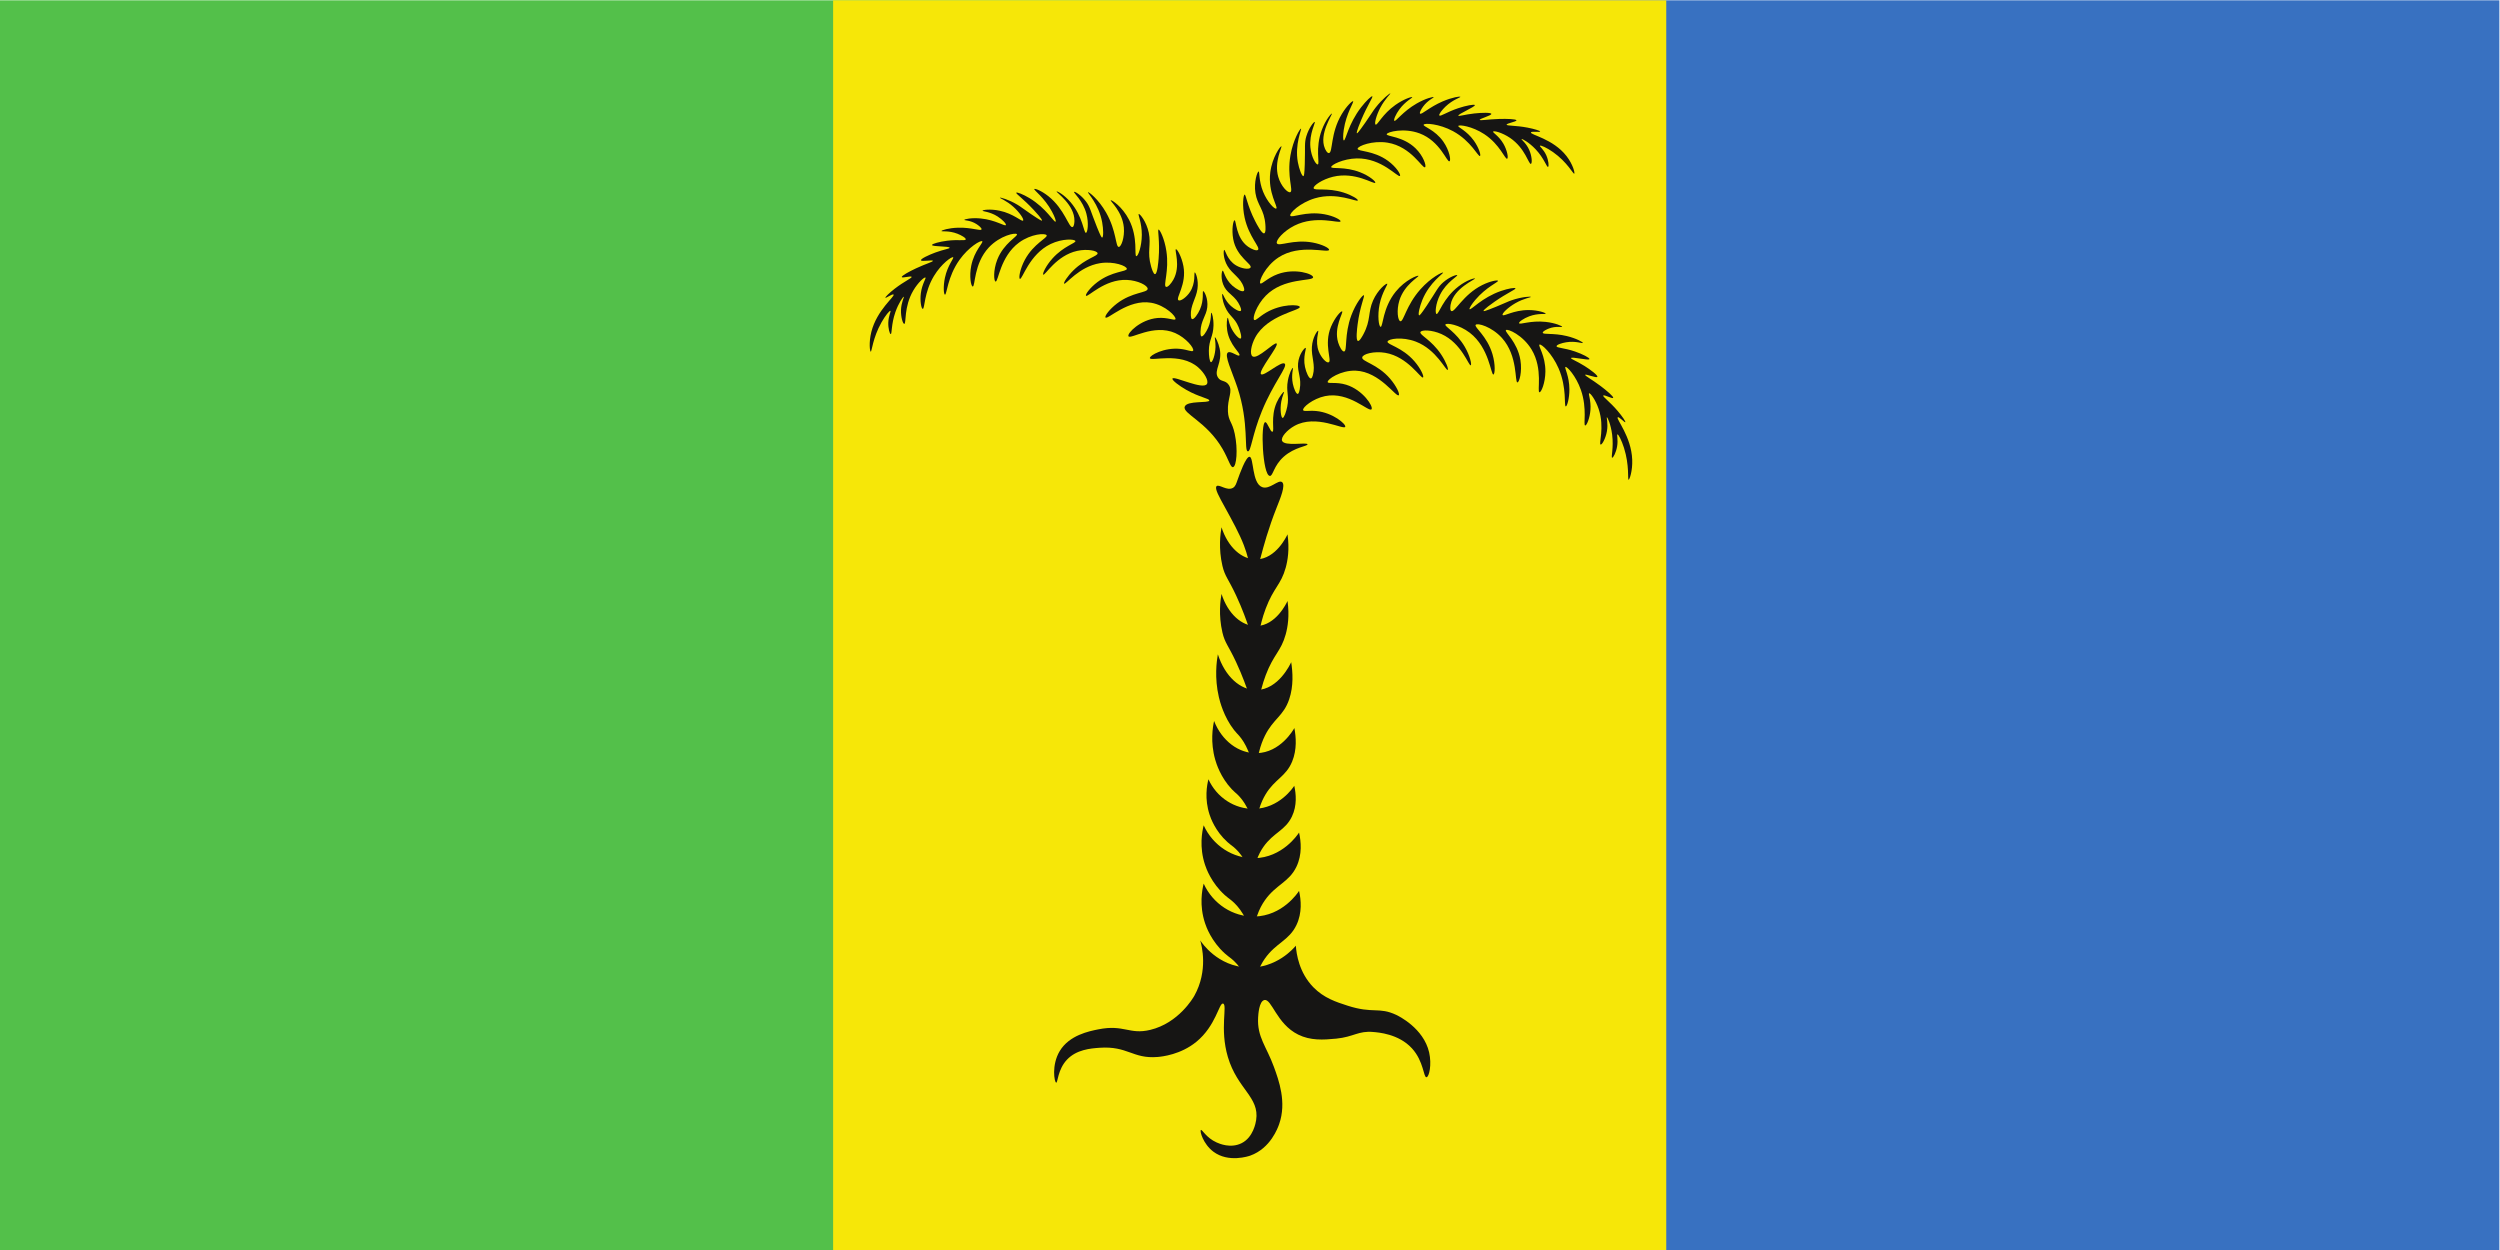 <?xml version="1.0" encoding="UTF-8" standalone="no"?>
<svg
   xmlns:dc="http://purl.org/dc/elements/1.1/"
   xmlns:cc="http://creativecommons.org/ns#"
   xmlns:rdf="http://www.w3.org/1999/02/22-rdf-syntax-ns#"
   xmlns:svg="http://www.w3.org/2000/svg"
   xmlns="http://www.w3.org/2000/svg"
   viewBox="0 0 400 200"
   height="200"
   width="400"
   xml:space="preserve"
   id="svg2"
   version="1.1"><defs
     id="defs6" /><g
     transform="matrix(1.333,0,0,-1.333,0,200)"
     id="g10"><g
       transform="scale(0.1)"
       id="g12"><path
         id="path14"
         style="fill:#53c04a;fill-opacity:1;fill-rule:nonzero;stroke:none"
         d="M 1500,0 H 0 V 1500 H 1500 V 0" /><path
         id="path16"
         style="fill:#3871c1;fill-opacity:1;fill-rule:nonzero;stroke:none"
         d="M 3000,0 H 1500 V 1500 H 3000 V 0" /><path
         id="path18"
         style="fill:#f6e708;fill-opacity:1;fill-rule:nonzero;stroke:none"
         d="M 2000,0 H 1000 V 1500 H 2000 V 0" /><path
         id="path20"
         style="fill:#161514;fill-opacity:1;fill-rule:nonzero;stroke:none"
         d="m 1504,301.59 c -6.17,27.172 -16.96,40.75 -26.06,48.148 -2.73,2.231 -4.31,3.082 -7.89,6.321 -16.12,14.589 -22.23,31.91 -23.68,36.312 -7.09,21.488 -3.49,39.891 -1.58,47.367 11.07,-24.386 35.09,-39.937 60.79,-39.468 33.76,0.609 52.25,28.539 53.68,30.789 2.37,-10.707 3.93,-26.27 -3.16,-41.059 -8.96,-18.699 -24.66,-21.359 -37.89,-40.262 -6.48,-9.258 -13.63,-24.207 -14.21,-48.148" /><path
         id="path22"
         style="fill:#161514;fill-opacity:1;fill-rule:nonzero;stroke:none"
         d="m 1504,371.59 c -6.17,27.172 -16.96,40.75 -26.06,48.148 -2.73,2.231 -4.31,3.082 -7.89,6.321 -16.12,14.589 -22.23,31.91 -23.68,36.312 -7.09,21.488 -3.49,39.891 -1.58,47.367 11.07,-24.386 35.09,-39.949 60.79,-39.468 33.76,0.609 52.25,28.539 53.68,30.789 2.37,-10.707 3.93,-26.27 -3.16,-41.059 -8.96,-18.699 -24.66,-21.359 -37.89,-40.262 -6.48,-9.258 -13.63,-24.207 -14.21,-48.148" /><path
         id="path24"
         style="fill:#161514;fill-opacity:1;fill-rule:nonzero;stroke:none"
         d="m 1503.77,440.66 c -5.56,24.461 -15.27,36.68 -23.45,43.34 -2.46,2.012 -3.89,2.781 -7.1,5.691 -14.51,13.125 -20.01,28.727 -21.32,32.68 -6.38,19.344 -3.13,35.899 -1.42,42.633 9.96,-21.953 31.58,-35.953 54.71,-35.527 30.38,0.554 47.03,25.687 48.31,27.711 2.14,-9.641 3.54,-23.637 -2.84,-36.95 -8.06,-16.828 -22.19,-19.226 -34.1,-36.238 -5.84,-8.328 -12.27,-21.781 -12.79,-43.34" /><path
         id="path26"
         style="fill:#161514;fill-opacity:1;fill-rule:nonzero;stroke:none"
         d="m 1507.1,499.738 c -5.2,26.61 -14.28,39.91 -21.93,47.153 -2.3,2.179 -3.64,3.015 -6.65,6.183 -13.56,14.281 -18.71,31.246 -19.93,35.555 -5.97,21.039 -2.93,39.051 -1.33,46.375 9.32,-23.883 29.54,-39.106 51.17,-38.649 28.41,0.606 43.99,27.946 45.19,30.149 1.99,-10.484 3.31,-25.719 -2.65,-40.195 -7.55,-18.305 -20.77,-20.918 -31.91,-39.418 -5.45,-9.067 -11.47,-23.703 -11.96,-47.153" /><path
         id="path28"
         style="fill:#161514;fill-opacity:1;fill-rule:nonzero;stroke:none"
         d="m 1507.34,565.004 c -4.75,29.508 -13.05,44.254 -20.04,52.285 -2.11,2.422 -3.32,3.344 -6.07,6.856 -12.39,15.839 -17.1,34.66 -18.21,39.429 -5.45,23.332 -2.68,43.309 -1.21,51.43 8.51,-26.484 26.98,-43.367 46.74,-42.856 25.96,0.668 40.18,30.993 41.28,33.426 1.82,-11.625 3.03,-28.515 -2.42,-44.57 -6.9,-20.301 -18.97,-23.195 -29.14,-43.715 -4.99,-10.055 -10.49,-26.285 -10.93,-52.285" /><path
         id="path30"
         style="fill:#161514;fill-opacity:1;fill-rule:nonzero;stroke:none"
         d="m 1507.16,652.504 c -5.37,-0.414 -7.48,18.891 -23.49,53.226 -9.33,19.989 -13.41,22.692 -16.4,35.489 -4.9,20.996 -2.4,38.976 -1.09,46.285 7.66,-23.832 24.29,-39.031 42.08,-38.574 23.36,0.605 36.16,27.894 37.15,30.09 2.52,-18.008 0.22,-31.422 -2.19,-40.114 -5.67,-20.461 -14.45,-23.707 -23.96,-48.902 -8.8,-23.313 -7.55,-37.149 -12.1,-37.5" /><path
         id="path32"
         style="fill:#161514;fill-opacity:1;fill-rule:nonzero;stroke:none"
         d="m 1507.16,732.504 c -5.37,-0.414 -7.48,18.891 -23.49,53.226 -9.33,19.989 -13.41,22.692 -16.4,35.489 -4.9,20.996 -2.4,38.976 -1.09,46.285 7.66,-23.832 24.29,-39.031 42.08,-38.574 23.36,0.605 36.16,27.894 37.15,30.09 2.52,-18.008 0.22,-31.422 -2.19,-40.114 -5.67,-20.461 -14.45,-23.707 -23.96,-48.902 -8.8,-23.313 -7.55,-37.149 -12.1,-37.5" /><path
         id="path34"
         style="fill:#161514;fill-opacity:1;fill-rule:nonzero;stroke:none"
         d="m 1504.12,809.926 c -4.19,0.429 -2.17,12.785 -11.13,36.054 -5.37,13.961 -13.6,28.86 -22.84,45.719 -6.41,11.699 -12.69,22.489 -9.84,25.145 2.94,2.73 12.36,-6.047 19.48,-2.106 3.14,1.742 3.99,4.922 5.79,10 2.15,6.067 9.79,27.586 14.21,27.371 5.31,-0.257 2.59,-31.656 15.14,-36.418 9.01,-3.421 19.33,9.407 23.89,6.024 4.7,-3.485 -2.26,-20 -6.24,-30.051 -20.6,-51.902 -21.92,-82.402 -28.46,-81.738" /><path
         id="path36"
         style="fill:#161514;fill-opacity:1;fill-rule:nonzero;stroke:none"
         d="m 1524.15,929.129 c 3.92,-0.391 4.28,12.039 16.84,23.16 13,11.508 28.81,12.543 28.42,14.734 -0.52,2.915 -27.64,-2.769 -30.52,4.215 -1.8,4.34 6.02,13.02 14.73,17.891 26.06,14.581 59.3,-5.277 61.06,-1.051 1.27,3.067 -14.77,17.002 -34.74,18.942 -8.88,0.87 -15.05,-0.97 -15.79,1.06 -1.16,3.19 11.74,13.81 26.31,16.84 28.66,5.96 52.67,-19.73 55.79,-15.79 2.52,3.18 -10.3,23.3 -30.52,29.48 -12.08,3.68 -21.55,0.79 -22.11,3.15 -0.76,3.24 15.71,14.38 33.69,13.69 28.86,-1.11 48.41,-32.23 51.58,-29.47 1.69,1.47 -2.96,11.21 -10.27,19.73 -15.49,18.07 -34.31,20.61 -33.55,25.66 0.62,4.16 14.16,7.8 27.63,5.52 27.31,-4.6 42.91,-31.58 45.39,-29.6 1.42,1.12 -2.65,10.55 -10.26,19.34 -14.95,17.28 -33.13,20.03 -32.37,23.69 0.71,3.4 17.59,6.26 33.95,0 24.85,-9.52 36.15,-35.33 38.29,-33.95 1.23,0.79 -1.94,9.62 -7.9,18.55 -11.81,17.72 -26.26,23.41 -24.86,26.84 1.21,2.97 13.69,2.82 25.26,-2.37 24.26,-10.87 32.82,-38.62 35.13,-37.5 1.4,0.68 -0.75,11.18 -7.1,22.11 -10.31,17.76 -24.59,24.46 -23.29,26.84 1.24,2.28 16.39,-0.04 29.21,-9.86 23.56,-18.07 25.29,-50.8 28.42,-50.14 1.82,0.39 2.55,11.89 -1.18,24.48 -6.55,22.07 -22.27,32.3 -20.14,35.13 2.02,2.68 19.35,-2.2 31.58,-15.79 19.48,-21.67 15.07,-53.36 18.56,-53.29 2.19,0.04 5.87,12.69 3.55,26.84 -3.6,21.94 -19.38,33.8 -17.37,35.92 1.97,2.08 20.29,-5.9 30.79,-23.29 14.15,-23.43 6.22,-50.92 9.47,-51.32 2.13,-0.25 6.99,11.34 7.11,24.87 0.16,18.97 -9.09,31.15 -7.11,32.37 2.09,1.29 15.05,-10.44 22.9,-28.42 10.32,-23.68 6.3,-45.66 8.68,-45.79 1.59,-0.08 4.38,9.7 4.34,20.53 -0.05,16.03 -6.27,26.04 -4.74,26.84 1.76,0.92 12.65,-10.66 18.56,-27.63 7.87,-22.6 2.55,-42.259 5.13,-42.634 1.77,-0.254 5.56,8.782 6.31,18.554 0.91,11.68 -2.88,19.6 -1.57,20.13 1.4,0.57 7.73,-7.8 11.45,-18.95 7.45,-22.359 -0.26,-41.96 2.36,-42.628 1.68,-0.426 5.98,7.273 7.5,15.793 1.73,9.617 -0.7,16.812 0,16.968 0.81,0.184 4.8,-8.906 6.32,-20.918 2.03,-16.011 -1.6,-27.238 0,-27.628 1.24,-0.309 4.67,6.156 5.92,13.418 1.45,8.382 -0.6,14.308 0.4,14.609 1.11,0.332 4.93,-6.828 7.89,-16.188 6.7,-21.152 4.18,-38.179 5.52,-38.293 1.08,-0.085 4.88,10.457 4.35,24.082 -1.09,28.153 -19.87,49.172 -17.37,50.918 1.51,1.057 8.3,-6.625 9.08,-5.918 0.67,0.61 -3.58,6.945 -9.08,13.415 -9.75,11.46 -18.25,17.18 -17.37,18.56 0.93,1.47 10.94,-4.19 11.84,-2.76 0.91,1.42 -7.88,8.87 -15,14.2 -10.77,8.09 -19.06,12.3 -18.55,13.43 0.63,1.39 13.62,-4.26 14.6,-2.37 0.88,1.67 -8.09,8.46 -15.39,13.03 -9.69,6.07 -16.52,8.3 -16.18,9.47 0.58,2.03 21.45,-3.33 22.1,-1.19 0.45,1.45 -8.39,6.01 -17.36,9.09 -13.17,4.49 -21.99,4.2 -22.11,6.31 -0.11,1.84 6.4,3.9 11.44,4.73 11.46,1.92 19.83,-1.73 20.14,-0.78 0.28,0.85 -7.75,5.5 -19.35,8.28 -16.33,3.94 -28.33,1.41 -28.81,3.96 -0.33,1.7 4.86,4.13 7.5,5.13 8.44,3.19 15.63,1.18 15.79,1.97 0.17,0.87 -8.06,4.65 -19.74,5.92 -18.3,1.98 -31.19,-3.74 -31.97,-1.58 -0.57,1.55 5.62,5.82 12.23,8.29 10.74,4.01 19.63,2.18 19.74,3.16 0.12,0.99 -8.92,4.31 -20.53,4.34 -18.24,0.04 -29.92,-8.1 -31.18,-5.92 -1.07,1.85 6.61,9.17 15.39,14.21 10.14,5.81 18.7,6.86 18.56,7.5 -0.16,0.71 -10.81,0.16 -22.89,-3.95 -5.22,-1.77 -6.02,-2.61 -18.95,-7.89 -13.77,-5.62 -14.81,-5.46 -15,-5.14 -0.8,1.37 10.85,9.54 13.02,11.06 15.17,10.63 25.77,14.82 25.26,16.18 -0.42,1.17 -8.67,-0.15 -17.36,-3.15 -22.99,-7.97 -36.12,-23.4 -37.67,-21.88 -0.86,0.84 2.62,6.18 6.88,11.22 13.07,15.45 27.91,21.38 27.23,22.89 -0.48,1.1 -9.15,-0.22 -18.94,-5.13 -23.14,-11.58 -32.95,-33.28 -37.11,-31.19 -2.07,1.05 -0.94,7.12 -0.79,7.9 3.7,19.65 29.86,30.03 29.22,31.19 -0.37,0.65 -9.47,-1.6 -19.74,-9.48 -18.81,-14.42 -23.85,-34.11 -26.45,-33.15 -1.93,0.7 -1.28,12.25 4.34,23.28 7.8,15.31 21.36,22.06 20.53,23.29 -0.64,0.94 -9.18,-1.85 -16.97,-8.68 -6.52,-5.71 -7.71,-10.03 -19.74,-28.03 -7.03,-10.5 -8.43,-11.73 -9.08,-11.45 -1.57,0.7 0.64,10.5 3.94,18.56 8.73,21.24 25.66,31.8 24.88,32.76 -0.69,0.83 -14.44,-5.7 -27.24,-20.13 -17.35,-19.55 -20.14,-39.13 -24.08,-38.29 -3.06,0.65 -4.78,13.17 -1.18,24.87 5.89,19.18 23.73,28.49 22.89,29.6 -0.73,0.98 -15.61,-4.62 -27.24,-18.94 -15.91,-19.59 -15.25,-42.57 -18.15,-42.24 -2.2,0.24 -4.05,13.46 -1.19,27.24 3.07,14.8 10.22,23.7 9.08,24.47 -1.18,0.8 -11.25,-7.14 -16.98,-20.13 -6.25,-14.21 -2.5,-23.51 -11.44,-40.27 -1.27,-2.36 -4.73,-8.85 -6.71,-8.28 -2.8,0.79 -0.98,15.14 -0.4,19.73 2.73,21.58 8.95,34.45 7.5,35.14 -1.36,0.64 -9.58,-9.58 -15,-24.09 -8.71,-23.31 -4.64,-42.75 -8.68,-43.41 -2.29,-0.38 -5.51,5.54 -7.11,10.65 -5.73,18.45 6.68,36.47 4.74,37.5 -1.35,0.72 -8.67,-7.17 -13.42,-18.55 -8.88,-21.24 1.61,-40.93 -2.76,-42.63 -2.75,-1.07 -8.94,5.6 -11.85,13.03 -4.87,12.44 0.41,24.54 -0.78,24.86 -1.02,0.28 -6.75,-7.95 -7.5,-19.34 -0.81,-12.23 4.55,-21.64 1.18,-33.95 -0.55,-2 -1.25,-3.81 -2.37,-3.94 -2.4,-0.3 -5.74,7.3 -7.1,13.81 -2.67,12.74 2.03,22.45 0.79,22.9 -1.19,0.42 -8.1,-7.57 -9.09,-18.56 -0.97,-10.82 4.44,-17.53 1.98,-31.18 -0.85,-4.71 -1.77,-5.46 -2.37,-5.53 -1.99,-0.23 -4.74,6.48 -5.92,12.24 -2.17,10.59 0.84,18.73 0,18.95 -0.76,0.2 -4.26,-6.11 -5.92,-15 -2.51,-13.44 1.92,-18.15 -0.79,-31.58 -1.19,-5.93 -3.8,-13.621 -5.53,-13.422 -1.92,0.223 -3.34,10.272 -1.58,19.742 1.26,6.74 3.76,11.13 3.16,11.44 -0.73,0.38 -5.52,-5.52 -8.68,-12.63 -7.78,-17.489 -2.18,-34.376 -5.13,-35.134 -2.53,-0.644 -6.06,11.871 -8.69,11.449 -5.76,-0.925 -3.25,-63.597 5.53,-64.476" /><path
         id="path38"
         style="fill:#161514;fill-opacity:1;fill-rule:nonzero;stroke:none"
         d="m 1479.94,939.656 c -3.05,-0.547 -5.23,9.379 -12.63,22.106 -19.03,32.718 -48.32,42.218 -45.27,50.528 2.81,7.65 29.16,3.86 29.48,7.37 0.22,2.38 -11.97,3.9 -27.37,12.63 -8.59,4.87 -17.77,11.75 -16.84,13.69 1.72,3.59 36.4,-13.93 41.32,-6.58 2.64,3.94 -3.27,13.71 -10.38,19.92 -21.78,19.04 -57.25,6.85 -58.07,11.21 -0.59,3.17 17.4,13.18 36.71,11.03 8.59,-0.95 14.07,-3.94 15.18,-2.16 1.74,2.79 -8.36,15.45 -21.57,21.24 -25.96,11.38 -53.86,-8.19 -56.03,-3.82 -1.74,3.52 14.43,20.05 34.83,21.86 12.18,1.09 20.58,-3.55 21.58,-1.43 1.37,2.93 -12.01,16.79 -29.18,19.73 -27.57,4.71 -52.33,-20.9 -54.78,-17.66 -1.31,1.74 5.05,10.06 13.68,16.68 18.3,14.04 36.64,12.69 36.93,17.63 0.24,4.07 -11.86,10.23 -25.07,10.77 -26.81,1.09 -46.99,-21.39 -48.95,-19.01 -1.11,1.35 4.62,9.48 13.6,16.3 17.62,13.4 35.4,12.38 35.41,16 0.01,3.37 -15.41,9.46 -32.17,6.79 -25.45,-4.06 -41.32,-26.3 -43.08,-24.56 -1.01,1 3.77,8.74 11.2,16.03 14.74,14.45 29.58,16.95 28.94,20.5 -0.56,3.05 -12.42,5.41 -24.42,2.8 -25.16,-5.47 -38.83,-30.09 -40.8,-28.56 -1.19,0.92 2.96,10.45 11.16,19.55 13.33,14.79 28.2,18.3 27.44,20.81 -0.71,2.41 -15.54,3.24 -29.65,-3.52 -25.95,-12.42 -34.14,-43.14 -36.97,-41.88 -1.66,0.74 -0.03,11.79 6.02,22.98 10.62,19.64 27.57,26.2 26.11,29.31 -1.37,2.94 -18.78,1.79 -33.08,-8.66 -22.81,-16.66 -24.96,-47.62 -28.26,-46.86 -2.07,0.48 -3.02,13.21 2.01,26.18 7.81,20.1 25.14,28.2 23.65,30.61 -1.45,2.36 -20.41,-1.54 -33.83,-15.94 -18.11,-19.41 -16.09,-47.07 -19.26,-46.8 -2.07,0.19 -4.35,12.16 -1.75,25.02 3.64,18.02 14.85,27.74 13.21,29.29 -1.72,1.64 -16.35,-6.89 -27.38,-22.39 -14.53,-20.4 -15.12,-42.06 -17.4,-41.71 -1.53,0.24 -2.21,10.08 -0.01,20.35 3.26,15.2 11.16,23.45 9.87,24.52 -1.48,1.22 -14.12,-7.59 -23.11,-22.51 -11.99,-19.86 -10.88,-39.58 -13.4,-39.42 -1.74,0.11 -3.51,9.44 -2.27,18.86 1.48,11.27 6.65,18.03 5.52,18.79 -1.21,0.82 -8.89,-5.86 -14.64,-15.69 -11.54,-19.72 -8.16,-39.87 -10.78,-39.97 -1.67,-0.07 -4.2,8.09 -3.95,16.48 0.3,9.47 4.05,15.8 3.4,16.1 -0.72,0.33 -6.33,-7.49 -10.17,-18.58 -5.13,-14.8 -3.94,-26.17 -5.53,-26.22 -1.24,-0.05 -3.19,6.78 -2.93,13.91 0.31,8.25 3.44,13.46 2.55,13.94 -0.99,0.54 -6.04,-5.48 -10.72,-13.78 -10.58,-18.73 -11.6,-35.38 -12.9,-35.22 -1.03,0.13 -2.52,10.89 0.71,23.72 6.67,26.49 28.67,42.68 26.65,44.84 -1.22,1.3 -9.19,-4.63 -9.79,-3.81 -0.51,0.71 4.77,5.89 11.29,10.92 11.54,8.92 20.73,12.65 20.17,14.13 -0.58,1.58 -11.2,-1.79 -11.77,-0.25 -0.57,1.53 9.24,6.84 17.06,10.48 11.83,5.51 20.52,7.85 20.27,9.03 -0.33,1.44 -13.76,-1.32 -14.32,0.67 -0.49,1.76 9.37,6.41 17.2,9.28 10.4,3.82 17.32,4.57 17.23,5.75 -0.14,2.04 -20.99,1.14 -21.18,3.3 -0.14,1.46 9.15,4.02 18.27,5.14 13.38,1.64 21.68,-0.41 22.21,1.57 0.47,1.72 -5.29,4.98 -9.89,6.79 -10.48,4.1 -19.13,2.31 -19.24,3.27 -0.1,0.87 8.45,3.68 19.99,4 16.27,0.46 27.13,-4.33 28.09,-2.02 0.65,1.56 -3.77,4.9 -6.07,6.38 -7.36,4.71 -14.58,4.23 -14.57,5.02 0.01,0.86 8.57,2.81 19.89,1.68 17.74,-1.78 28.81,-9.79 29.98,-7.9 0.84,1.37 -4.17,6.65 -9.94,10.32 -9.36,5.95 -18.16,5.99 -18.07,6.93 0.09,0.97 9.32,2.32 20.32,0.02 17.3,-3.61 26.74,-13.66 28.37,-11.85 1.39,1.55 -4.43,10.02 -11.75,16.56 -8.43,7.54 -16.33,10.25 -16.08,10.83 0.3,0.64 10.28,-2.02 20.91,-8.33 4.58,-2.72 5.17,-3.68 16.38,-11.28 11.91,-8.08 12.93,-8.14 13.18,-7.86 1.03,1.13 -8.38,11.21 -10.13,13.09 -12.25,13.13 -21.45,19.21 -20.7,20.41 0.64,1.01 8.2,-1.88 15.83,-6.47 20.18,-12.16 29.54,-29.42 31.31,-28.3 0.99,0.64 -1.24,6.4 -4.27,12.03 -9.3,17.28 -22.16,25.87 -21.23,27.17 0.69,0.94 8.63,-2.05 16.93,-8.66 19.61,-15.62 24.56,-38.17 28.92,-37.01 2.18,0.58 2.31,6.56 2.33,7.33 0.44,19.39 -22.28,34.47 -21.44,35.43 0.48,0.55 8.65,-3.41 16.81,-12.93 14.94,-17.45 15.77,-37.14 18.42,-36.75 1.97,0.29 3.67,11.38 0.55,22.97 -4.33,16.07 -15.82,25.19 -14.79,26.2 0.79,0.76 8.33,-3.6 14.35,-11.64 5.03,-6.72 5.29,-11.05 13.09,-30.54 4.55,-11.36 5.63,-12.81 6.31,-12.67 1.63,0.34 1.5,10.09 -0.03,18.39 -4,21.9 -17.94,35.3 -17,36.06 0.81,0.65 12.53,-8.29 21.78,-24.55 12.52,-22.02 11.24,-41.16 15.15,-41.14 3.04,0.01 7.17,11.54 6.1,23.35 -1.75,19.38 -16.78,31.78 -15.77,32.68 0.9,0.78 13.87,-7.52 22.02,-23.43 11.16,-21.77 5.93,-43.43 8.75,-43.7 2.13,-0.21 6.53,11.96 6.58,25.6 0.05,14.66 -4.94,24.54 -3.7,25.03 1.27,0.52 9.22,-9.02 12.05,-22.49 3.09,-14.73 -2.34,-22.8 2.78,-40.49 0.73,-2.49 2.71,-9.35 4.71,-9.21 2.8,0.2 3.95,14.18 4.32,18.65 1.73,21.02 -1.58,34.47 -0.08,34.83 1.43,0.35 7.17,-10.99 9.4,-25.84 3.59,-23.86 -4.16,-41.5 -0.46,-42.93 2.09,-0.82 6.33,4.15 8.86,8.69 9.14,16.35 0.97,35.93 3.03,36.52 1.41,0.41 6.77,-8.54 9,-20.29 4.16,-21.92 -9.72,-38.5 -5.92,-41 2.39,-1.56 9.59,3.54 13.83,9.99 7.11,10.84 4.53,23.37 5.73,23.44 1.02,0.07 4.8,-8.89 3.23,-19.85 -1.68,-11.76 -8.64,-19.63 -7.92,-31.97 0.12,-2.01 0.43,-3.87 1.46,-4.22 2.22,-0.75 6.9,5.78 9.5,11.69 5.07,11.55 2.56,21.71 3.83,21.88 1.22,0.16 6.16,-8.8 4.89,-19.42 -1.24,-10.46 -7.71,-15.75 -8.11,-29.19 -0.14,-4.65 0.58,-5.53 1.13,-5.72 1.85,-0.61 5.8,5.2 8.07,10.43 4.18,9.62 2.95,17.93 3.79,17.97 0.76,0.05 2.81,-6.64 2.61,-15.41 -0.31,-13.25 -5.45,-16.84 -5.57,-30.12 -0.06,-5.87 0.87,-13.69 2.54,-13.84 1.87,-0.17 5.23,9.08 5.45,18.41 0.16,6.65 -1.33,11.32 -0.7,11.49 0.77,0.21 4.13,-6.33 5.7,-13.72 3.58,-16.77 -7.37,-25.72 -2.17,-34.35 3.5,-5.81 8.87,-2.93 13,-8.99 5.45,-7.96 -1.76,-16.04 -0.94,-31.87 0.61,-12.039 5.02,-11.973 8.19,-26.934 3.97,-18.691 2.17,-39.226 -2.1,-40" /><path
         id="path40"
         style="fill:#161514;fill-opacity:1;fill-rule:nonzero;stroke:none"
         d="m 1497.83,958.605 c 3.83,-0.304 4.92,19.29 16.85,48.415 13.86,33.88 31.24,53.38 27.36,56.85 -4.05,3.63 -25.2,-15.85 -28.42,-12.63 -3.76,3.76 21.7,34.07 18.71,36.8 -2.59,2.36 -22.44,-19.11 -28.76,-15.51 -3.91,2.24 -1.84,13.68 3.07,22.77 14.69,27.16 54.29,32.33 53.52,36.65 -0.56,3.13 -22.04,3.98 -40.41,-6.78 -8.16,-4.78 -12.51,-9.99 -14.26,-8.88 -2.73,1.73 2.69,17.79 13.68,29.06 21.62,22.14 56.38,17.18 56.95,22.12 0.46,3.98 -21.58,11.55 -42.46,3.87 -12.48,-4.58 -19.12,-12.61 -20.89,-11.14 -2.41,2.02 5.82,20.67 21.79,31.16 25.63,16.86 59.46,4.99 60.72,9.05 0.67,2.17 -8.65,6.79 -19.61,8.84 -23.24,4.35 -40.93,-5.25 -43.02,-0.91 -1.71,3.56 8.05,14.66 20.96,21.18 26.18,13.23 54.35,2.11 55.43,5.16 0.61,1.72 -8.02,6.46 -19.39,8.53 -22.34,4.08 -39.6,-4.96 -40.92,-1.7 -1.24,3.05 11.85,15.6 29.44,20.83 26.71,7.96 50.51,-4.91 51.62,-2.54 0.64,1.37 -6.91,6.19 -16.91,9.39 -19.86,6.34 -35.48,1.83 -36.13,5.32 -0.56,3.02 10.34,10.56 23.19,13.69 26.94,6.54 49.41,-9.5 50.81,-7.2 0.85,1.37 -6.71,8.1 -18.15,12.59 -18.58,7.29 -34.6,3.67 -34.76,6.29 -0.17,2.51 14.23,10.03 30.68,10.35 30.24,0.61 49.5,-23.43 51.85,-21 1.37,1.42 -4.25,10.68 -14.31,18.04 -17.64,12.91 -36.83,11.11 -36.52,14.59 0.3,3.29 17.98,10.19 35.95,7.27 28.65,-4.66 42.02,-31.68 45.01,-29.49 1.88,1.38 -1.79,13.34 -11.49,22.77 -15.03,14.61 -35.14,14.02 -34.55,16.89 0.59,2.81 20.8,7.93 39.34,1.03 24.99,-9.29 33.03,-35.24 36.05,-33.54 1.99,1.11 -0.08,12.98 -7.32,23.43 -10.15,14.63 -24.79,18.31 -23.73,20.46 1.12,2.26 18.71,1.23 35.27,-7.75 21.81,-11.82 30.26,-31.14 32.38,-29.78 1.42,0.91 -1.46,10.12 -7.37,18.4 -8.75,12.26 -19.57,16.13 -18.67,17.68 1.02,1.77 16.75,-0.41 31.07,-9.81 19.1,-12.5 25.14,-30.84 27.59,-29.54 1.67,0.89 0.05,10.14 -4.59,18.1 -5.56,9.51 -13.13,13.26 -12.29,14.47 0.9,1.3 10.93,-1.24 20.2,-7.5 18.61,-12.58 22.55,-32.34 25.19,-31.25 1.69,0.71 1.24,9.25 -2.06,16.71 -3.72,8.44 -9.74,12.47 -9.21,13.02 0.6,0.64 8.99,-3.88 16.82,-12.16 10.45,-11.05 13.4,-21.88 14.99,-21.2 1.25,0.53 0.71,7.59 -2.14,13.93 -3.3,7.32 -8.29,10.61 -7.58,11.44 0.79,0.94 7.98,-2.21 15.62,-7.56 17.29,-12.12 24.34,-26.72 25.57,-25.98 0.98,0.59 -1.45,11 -9.3,21.13 -16.22,20.92 -43.9,25.52 -42.68,28.4 0.73,1.73 10.78,0 11.08,1.02 0.25,0.89 -6.86,3.14 -15.16,4.73 -14.66,2.8 -25.13,1.97 -25.12,3.57 0.01,1.69 11.76,3.5 11.76,5.14 0.01,1.65 -11.65,1.97 -20.72,1.7 -13.73,-0.42 -23.2,-2.27 -23.37,-1.09 -0.2,1.45 14.12,5.09 13.96,7.14 -0.16,1.82 -11.62,1.52 -20.42,0.55 -11.7,-1.3 -18.83,-3.77 -19.18,-2.67 -0.59,1.92 20.41,10.61 19.81,12.66 -0.4,1.37 -10.53,-0.54 -19.99,-3.7 -13.85,-4.62 -21.34,-10.27 -22.59,-8.72 -1.08,1.35 3.44,6.92 7.36,10.66 8.89,8.49 18.12,10.83 17.88,11.74 -0.22,0.83 -9.71,-0.53 -21.27,-5.5 -16.3,-7.02 -25.33,-16.31 -27.12,-14.66 -1.22,1.12 1.97,6.16 3.71,8.54 5.59,7.62 12.92,10.49 12.62,11.2 -0.32,0.77 -9.51,-1.37 -20.32,-7.57 -16.96,-9.71 -25.02,-22 -26.87,-20.83 -1.34,0.85 1.72,7.92 6.11,13.87 7.13,9.66 15.83,13.72 15.4,14.53 -0.44,0.83 -10.08,-2.17 -20.16,-9.26 -15.84,-11.17 -21.55,-24.58 -23.82,-23.68 -1.94,0.77 0.75,11.09 5.64,20.34 5.63,10.68 12.49,16.74 12.02,17.14 -0.53,0.45 -9.47,-6.51 -17.72,-17.08 -3.55,-4.55 -3.79,-5.69 -12.14,-17.68 -8.89,-12.75 -9.88,-13.27 -10.23,-13.13 -1.43,0.56 4.25,13.97 5.3,16.47 7.39,17.46 14.3,27.17 13.13,27.91 -1,0.62 -7.45,-5.44 -13.35,-13.08 -15.61,-20.21 -18.63,-40.1 -20.79,-39.89 -1.21,0.12 -1.09,6.35 -0.13,12.83 2.96,19.87 12.6,33.51 11.2,34.26 -1.02,0.55 -7.81,-5.78 -13.65,-15.55 -13.77,-23.09 -10.51,-45.75 -15.25,-46.69 -2.37,-0.47 -4.67,4.88 -4.97,5.57 -7.46,17.34 9.59,41.35 8.41,41.84 -0.68,0.28 -7.34,-7.04 -11.98,-19.38 -8.48,-22.59 -2.16,-40.79 -4.94,-41.65 -2.05,-0.64 -7.77,8.61 -8.87,20.52 -1.54,16.53 6.55,30.02 5.16,30.46 -1.05,0.33 -6.95,-7.05 -10,-17.08 -2.56,-8.37 -1.24,-12.41 -1.91,-33.6 -0.39,-12.36 -0.94,-14.17 -1.66,-14.35 -1.75,-0.43 -5.14,8.45 -6.65,16.65 -3.96,21.64 4.99,40.13 3.79,40.39 -1.04,0.22 -9.42,-13.23 -12.69,-32.15 -4.44,-25.64 3.77,-42.37 -0.11,-44.14 -3.01,-1.37 -11.3,7.17 -14.52,18.34 -5.29,18.33 5.12,36.41 3.79,36.75 -1.17,0.31 -11.03,-13.12 -13.34,-31.24 -3.17,-24.78 9.87,-41.99 7.17,-43.53 -2.03,-1.16 -10.81,7.84 -15.8,20.16 -5.37,13.24 -4.01,24.45 -5.41,24.34 -1.45,-0.12 -5.88,-12.38 -3.8,-25.85 2.28,-14.74 10.59,-19.56 11.92,-37.9 0.19,-2.59 0.71,-9.7 -1.32,-10.48 -2.85,-1.1 -9.06,11.02 -11.05,14.9 -9.34,18.22 -10.93,31.91 -12.56,31.54 -1.53,-0.35 -3.11,-13.22 0.06,-27.67 5.09,-23.22 19.17,-35.63 16.03,-38.63 -1.78,-1.69 -7.79,0.87 -11.94,3.82 -14.99,10.63 -14,32.06 -16.24,31.66 -1.56,-0.28 -3.63,-10.81 -1.58,-22.46 3.83,-21.74 23.6,-30.39 20.74,-34.39 -1.8,-2.51 -10.79,-1.18 -17.34,2.73 -10.98,6.54 -12.96,19.06 -14.18,18.58 -1.03,-0.41 -1.53,-10.24 4,-19.44 5.93,-9.86 15.69,-13.8 19.44,-25.3 0.61,-1.87 0.98,-3.69 0.09,-4.48 -1.93,-1.7 -8.95,2.08 -13.66,6.24 -9.22,8.13 -10.42,18.46 -11.74,18.04 -1.26,-0.41 -2.91,-10.77 2.19,-19.8 5.04,-8.89 13.36,-10.72 18.64,-22.7 1.82,-4.14 1.42,-5.28 0.95,-5.69 -1.6,-1.4 -7.63,2.05 -11.78,5.75 -7.63,6.79 -9.43,14.87 -10.28,14.53 -0.77,-0.31 -0.38,-7.3 3,-15.14 5.11,-11.84 11.51,-12.74 16.45,-24.7 2.19,-5.28 4.1,-12.77 2.49,-13.68 -1.79,-1.01 -8.47,5.82 -12.08,14.16 -2.56,5.95 -2.78,10.85 -3.47,10.72 -0.84,-0.16 -1.79,-7.62 -0.68,-15.02 2.75,-18.18 16.76,-27.69 14.62,-30.09 -1.66,-1.84 -10.3,5.83 -13.74,3.45 -4.8,-3.3 5.06,-22.96 11.33,-41.8 14.47,-43.528 7.64,-76.446 12.63,-76.845" /><path
         id="path42"
         style="fill:#161514;fill-opacity:1;fill-rule:nonzero;stroke:none"
         d="m 1468.03,295.789 c -4.81,1.199 -8.38,-26.598 -32.11,-45.949 -18.75,-15.281 -40.76,-17.692 -46.58,-18.16 -29.85,-2.418 -35.67,13.422 -69.48,11.058 -10.92,-0.758 -27.82,-2.179 -39.2,-14.316 -11.22,-11.961 -10.94,-27.832 -12.9,-27.531 -2.22,0.339 -5.85,21.097 4.22,37.871 11.49,19.129 35.25,23.867 46.31,26.078 30.97,6.191 37.17,-6.668 62.37,-0.629 34.03,8.18 51.6,38.59 52.89,40.891 16.9,30.289 8.87,60.386 7.11,66.488 1.73,-2.692 20.81,-31.11 56.83,-32.531 34.7,-1.387 55.64,23.429 57.9,26.211 0.73,-9.899 3.86,-32.29 21.05,-49.899 12.65,-12.961 27.43,-17.723 41.05,-22.101 30.78,-9.918 37.31,-1.2 58.43,-11.059 2.57,-1.199 32.79,-15.852 39.47,-45 3.32,-14.539 0.06,-29.473 -3.15,-29.832 -3.71,-0.43 -3.15,18.941 -17.38,34.57 -16.07,17.653 -40.94,19.231 -46.57,19.731 -18.09,1.629 -23.32,-5.899 -44.48,-7.989 -15.61,-1.543 -30.89,-2.39 -45.52,4.84 -26.28,12.957 -31.85,43.707 -40.79,41.469 -6.3,-1.578 -7.2,-17.762 -7.37,-20.941 -1.31,-23.547 9.93,-34.52 18.94,-59.219 5.9,-16.18 15.51,-42.5 6.32,-68.68 -1.49,-4.238 -10.22,-29.121 -34.74,-37.89 -1.54,-0.559 -26.04,-8.918 -44.21,4.73 -12.37,9.301 -16.65,24.93 -15,26.059 1.42,0.953 6.36,-9.399 18.95,-15 2.98,-1.329 16.77,-7.477 30,-0.789 13.9,7.019 16.88,24.449 17.37,27.621 4.22,27.757 -22.45,36.961 -33.95,75.789 -10.12,34.191 -0.14,62.711 -5.78,64.109" /></g></g></svg>